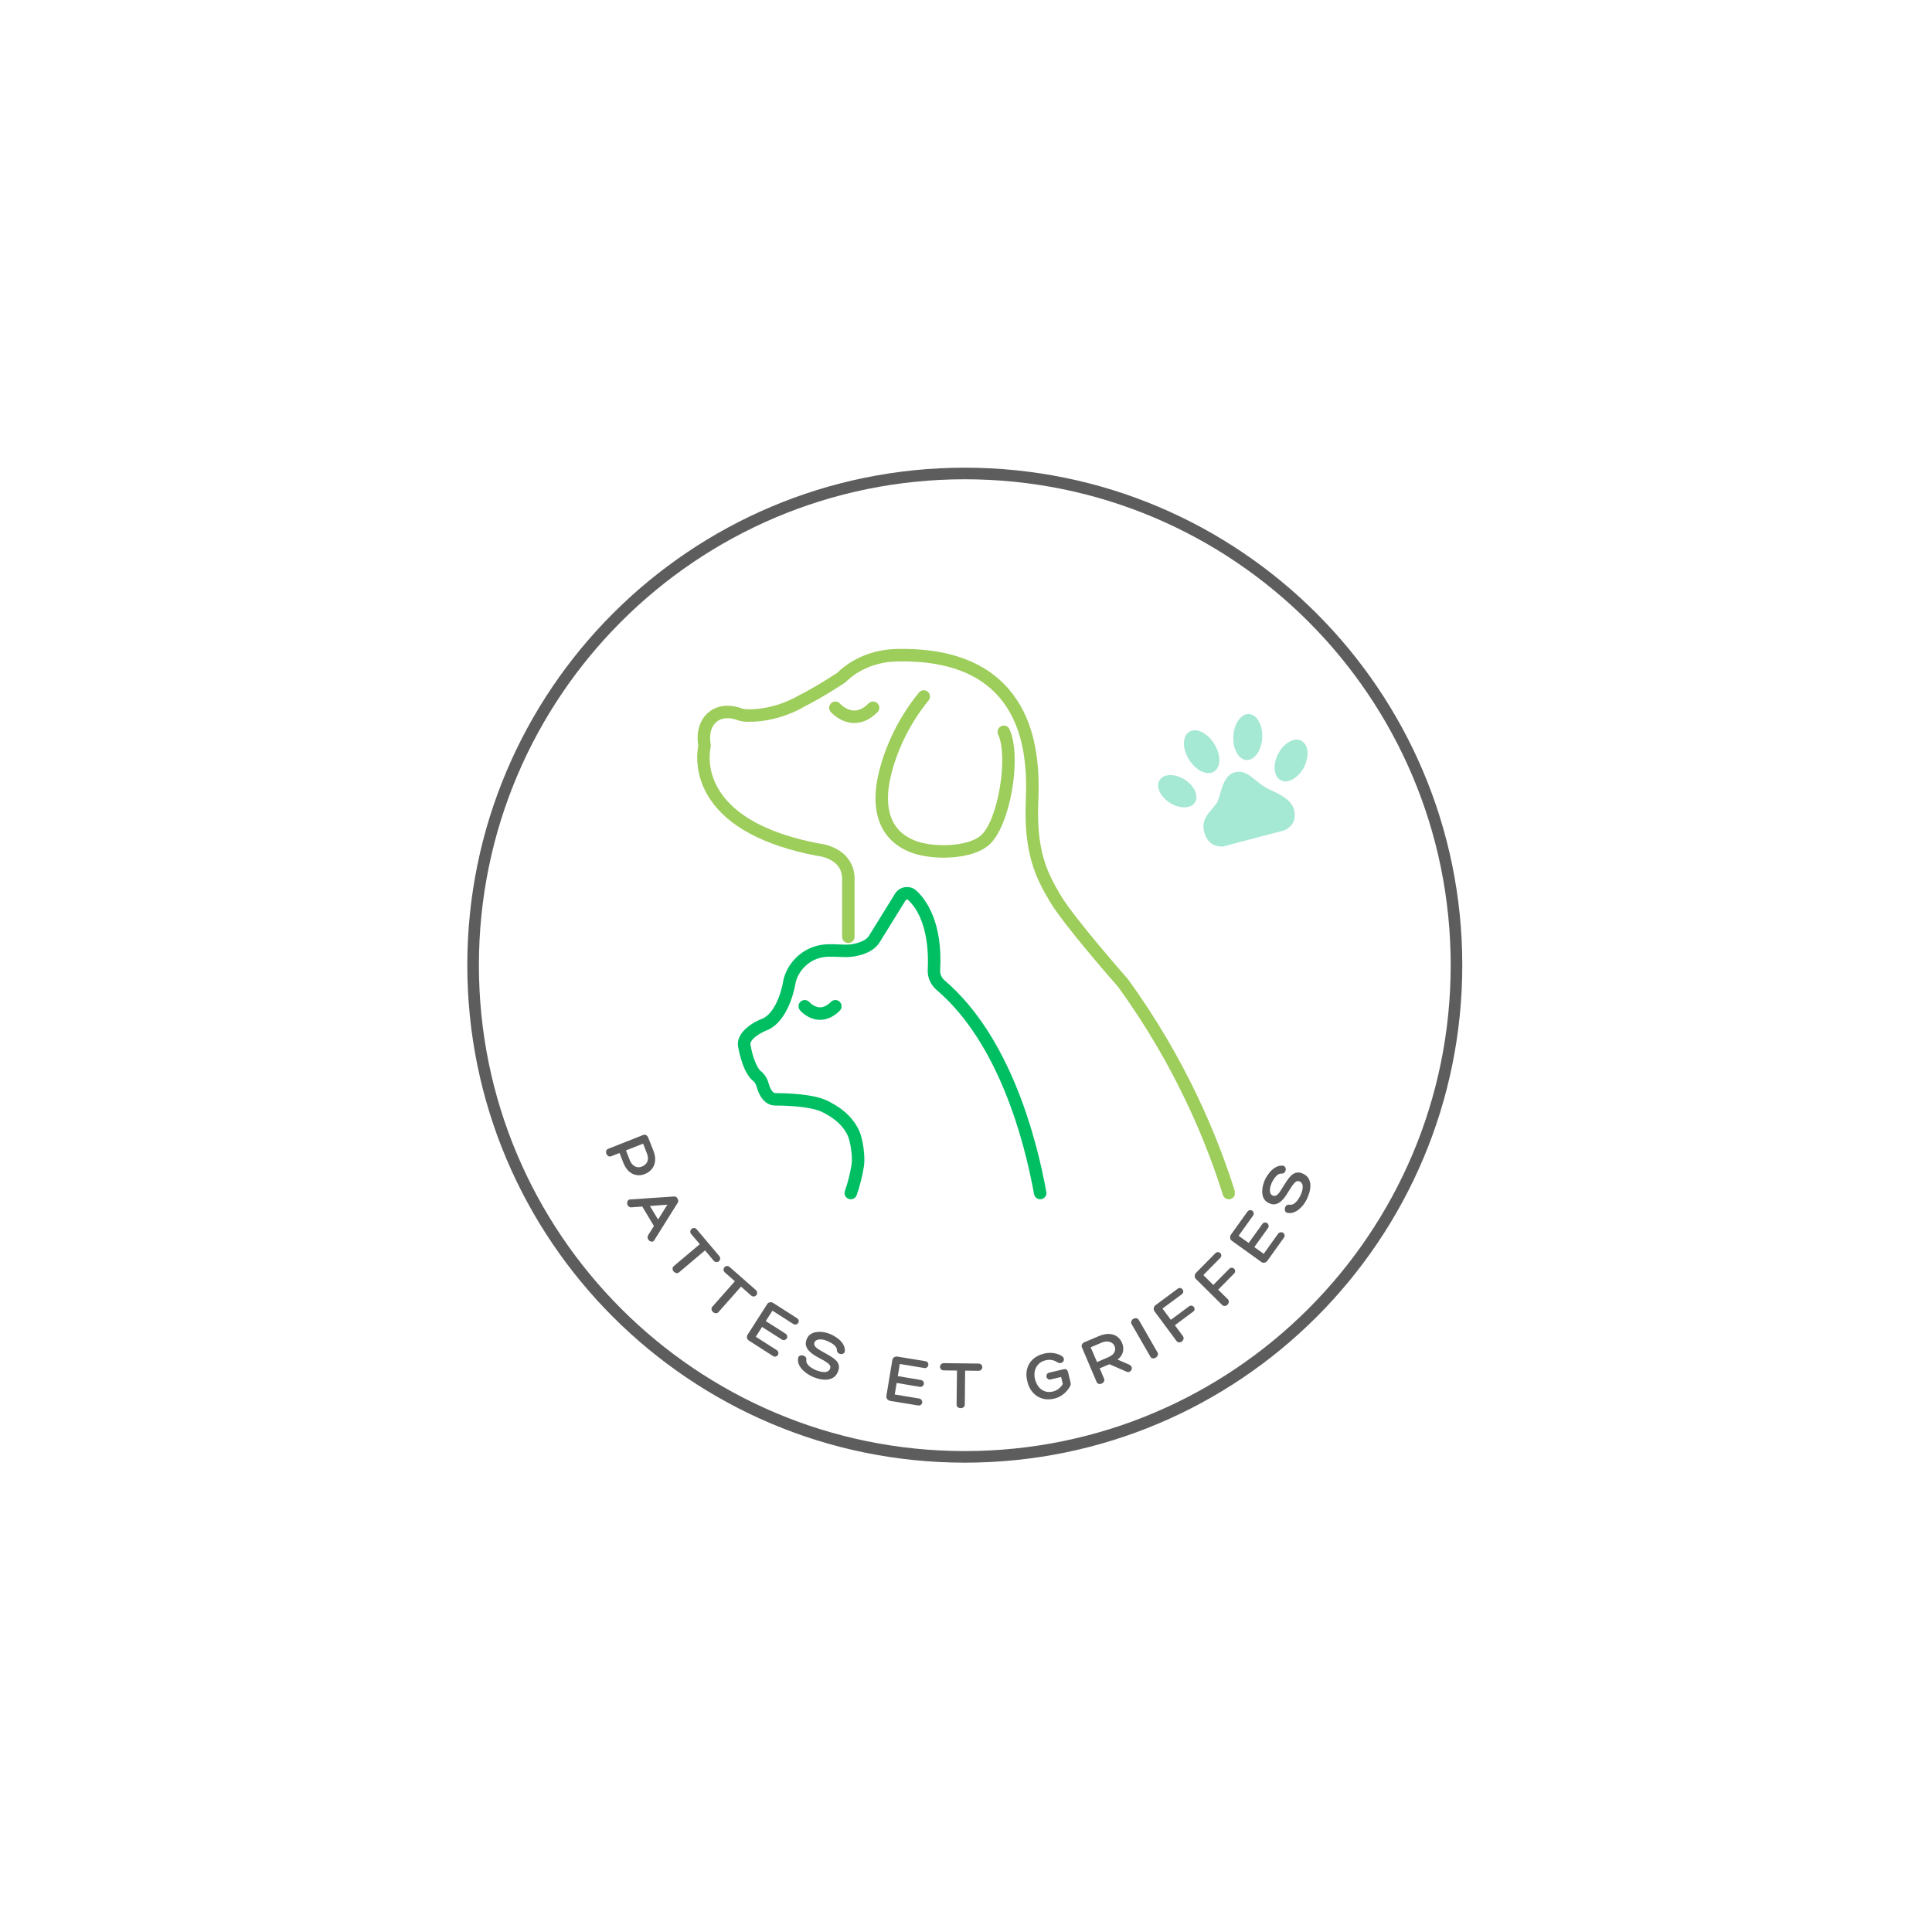 <svg version="1.0" preserveAspectRatio="xMidYMid meet" height="500" viewBox="0 0 375 375" zoomAndPan="magnify" width="500" xmlns:xlink="http://www.w3.org/1999/xlink" xmlns="http://www.w3.org/2000/svg"><defs><g></g><clipPath id="49069489b6"><path clip-rule="nonzero" d="M 90.703 90.777 L 283.828 90.777 L 283.828 283.902 L 90.703 283.902 Z M 90.703 90.777"></path></clipPath><clipPath id="156b62f431"><path clip-rule="nonzero" d="M 187.266 90.777 C 133.934 90.777 90.703 134.012 90.703 187.34 C 90.703 240.672 133.934 283.902 187.266 283.902 C 240.594 283.902 283.828 240.672 283.828 187.34 C 283.828 134.012 240.594 90.777 187.266 90.777 Z M 187.266 90.777"></path></clipPath><clipPath id="959d010222"><path clip-rule="nonzero" d="M 135 125.715 L 239.664 125.715 L 239.664 232.965 L 135 232.965 Z M 135 125.715"></path></clipPath><clipPath id="dec54bdbd4"><path clip-rule="nonzero" d="M 143 172 L 204 172 L 204 232.965 L 143 232.965 Z M 143 172"></path></clipPath><clipPath id="94b512ff82"><path clip-rule="nonzero" d="M 233 149 L 252 149 L 252 165 L 233 165 Z M 233 149"></path></clipPath><clipPath id="8e80130dd2"><path clip-rule="nonzero" d="M 221.918 143.551 L 251.66 135.73 L 257.762 158.941 L 228.023 166.762 Z M 221.918 143.551"></path></clipPath><clipPath id="01e85ec29c"><path clip-rule="nonzero" d="M 221.918 143.551 L 251.66 135.73 L 257.762 158.941 L 228.023 166.762 Z M 221.918 143.551"></path></clipPath><clipPath id="6ed4a57ddb"><path clip-rule="nonzero" d="M 231.234 152.109 L 248.68 147.523 L 252.152 160.727 L 234.707 165.312 Z M 231.234 152.109"></path></clipPath><clipPath id="5de65e6f87"><path clip-rule="nonzero" d="M 224 150 L 233 150 L 233 157 L 224 157 Z M 224 150"></path></clipPath><clipPath id="9402e4d9a6"><path clip-rule="nonzero" d="M 221.918 143.551 L 251.66 135.73 L 257.762 158.941 L 228.023 166.762 Z M 221.918 143.551"></path></clipPath><clipPath id="b425ad410c"><path clip-rule="nonzero" d="M 221.918 143.551 L 251.66 135.73 L 257.762 158.941 L 228.023 166.762 Z M 221.918 143.551"></path></clipPath><clipPath id="ba5b9b4419"><path clip-rule="nonzero" d="M 229 141 L 237 141 L 237 151 L 229 151 Z M 229 141"></path></clipPath><clipPath id="51214507b5"><path clip-rule="nonzero" d="M 221.918 143.551 L 251.66 135.73 L 257.762 158.941 L 228.023 166.762 Z M 221.918 143.551"></path></clipPath><clipPath id="2c2293b979"><path clip-rule="nonzero" d="M 221.918 143.551 L 251.66 135.73 L 257.762 158.941 L 228.023 166.762 Z M 221.918 143.551"></path></clipPath><clipPath id="ef5a331d64"><path clip-rule="nonzero" d="M 239 138 L 246 138 L 246 148 L 239 148 Z M 239 138"></path></clipPath><clipPath id="cfcc783a2a"><path clip-rule="nonzero" d="M 221.918 143.551 L 251.66 135.73 L 257.762 158.941 L 228.023 166.762 Z M 221.918 143.551"></path></clipPath><clipPath id="b5bd870bb9"><path clip-rule="nonzero" d="M 221.918 143.551 L 251.66 135.73 L 257.762 158.941 L 228.023 166.762 Z M 221.918 143.551"></path></clipPath><clipPath id="d2e2336b58"><path clip-rule="nonzero" d="M 247 143 L 254 143 L 254 152 L 247 152 Z M 247 143"></path></clipPath><clipPath id="e2ee3ff892"><path clip-rule="nonzero" d="M 221.918 143.551 L 251.66 135.73 L 257.762 158.941 L 228.023 166.762 Z M 221.918 143.551"></path></clipPath><clipPath id="163afd811f"><path clip-rule="nonzero" d="M 221.918 143.551 L 251.66 135.73 L 257.762 158.941 L 228.023 166.762 Z M 221.918 143.551"></path></clipPath></defs><g clip-path="url(#49069489b6)"><g clip-path="url(#156b62f431)"><path stroke-miterlimit="4" stroke-opacity="1" stroke-width="6" stroke="#5d5d5d" d="M 128.752 -0.001 C 57.642 -0.001 0.002 57.645 0.002 128.749 C 0.002 199.858 57.642 257.499 128.752 257.499 C 199.856 257.499 257.502 199.858 257.502 128.749 C 257.502 57.645 199.856 -0.001 128.752 -0.001 Z M 128.752 -0.001" stroke-linejoin="miter" fill="none" transform="matrix(0.75, 0, 0, 0.75, 90.702, 90.778)" stroke-linecap="butt"></path></g></g><g clip-path="url(#959d010222)"><path fill-rule="nonzero" fill-opacity="1" d="M 238.52 232.781 C 238.004 232.781 237.527 232.449 237.363 231.93 C 234.266 222.016 228.219 206.957 216.988 191.5 C 216.195 190.602 206.574 179.652 203.863 175.133 C 200.988 170.348 198.652 165.547 199.117 155.25 C 199.551 145.785 197.605 138.992 193.176 134.484 C 188.977 130.207 182.5 128.16 173.922 128.395 C 170.594 128.484 167.43 129.625 165.012 131.602 C 164.703 131.859 164.41 132.121 164.145 132.387 C 164.09 132.441 164.027 132.492 163.961 132.535 C 163.793 132.648 159.777 135.316 156.109 137.16 C 155.52 137.52 150.941 140.207 144.988 140.098 C 144.332 140.086 143.695 139.973 143.094 139.754 C 141.465 139.176 140.035 139.309 139.07 140.121 C 138.023 141.004 137.609 142.574 137.934 144.434 C 137.977 144.68 137.973 144.938 137.918 145.176 C 137.762 145.883 137.113 149.621 139.785 153.688 C 142.938 158.492 149.363 161.863 158.883 163.711 C 159.434 163.762 162.461 164.156 164.363 166.359 C 165.504 167.684 166.012 169.367 165.867 171.355 L 165.867 181.828 C 165.867 182.496 165.324 183.035 164.656 183.035 C 163.988 183.035 163.449 182.496 163.449 181.828 L 163.449 171.309 C 163.449 171.277 163.449 171.246 163.449 171.219 C 163.555 169.852 163.254 168.781 162.527 167.941 C 161.148 166.336 158.648 166.117 158.625 166.113 C 158.578 166.113 158.527 166.105 158.484 166.094 C 148.262 164.121 141.293 160.395 137.758 155.016 C 134.672 150.305 135.312 145.852 135.535 144.758 C 135.094 142.066 135.812 139.707 137.516 138.273 C 139.141 136.902 141.469 136.613 143.906 137.477 C 144.262 137.602 144.641 137.668 145.035 137.676 C 150.527 137.781 154.828 135.105 154.871 135.078 C 154.906 135.059 154.941 135.039 154.977 135.02 C 158.223 133.398 161.891 131.004 162.523 130.586 C 162.82 130.293 163.141 130.004 163.484 129.727 C 166.312 127.41 170 126.078 173.859 125.973 C 183.137 125.715 190.215 128.012 194.906 132.785 C 199.832 137.801 202 145.184 201.539 155.359 C 201.102 164.996 203.176 169.285 205.941 173.887 C 208.594 178.312 218.738 189.828 218.84 189.941 C 218.863 189.973 218.891 190 218.91 190.031 C 230.359 205.77 236.52 221.113 239.676 231.211 C 239.875 231.848 239.52 232.527 238.883 232.727 C 238.758 232.766 238.637 232.781 238.52 232.781 Z M 184.34 166.438 C 186.258 166.344 189.805 165.891 191.977 163.992 C 196.051 160.43 198.422 147.004 195.941 141.547 C 195.664 140.938 194.945 140.668 194.34 140.945 C 193.73 141.223 193.461 141.941 193.738 142.551 C 195.766 147.012 193.668 159.301 190.387 162.168 C 187.848 164.391 180.934 164.574 177.426 163.098 C 176.262 162.609 175.289 161.965 174.535 161.184 C 171.676 158.223 172.148 153.488 173.051 150.035 C 174.367 144.984 176.852 140.113 180.234 135.953 C 180.656 135.434 180.578 134.672 180.059 134.25 C 179.539 133.832 178.777 133.906 178.355 134.43 C 174.758 138.859 172.109 144.043 170.707 149.43 C 169.191 155.238 169.914 159.887 172.789 162.867 C 173.773 163.887 175.016 164.715 176.488 165.332 C 178.219 166.062 180.652 166.473 183.168 166.473 C 183.559 166.469 183.949 166.457 184.34 166.438 Z M 170.32 138.23 C 170.793 137.758 170.793 136.992 170.32 136.52 C 169.848 136.047 169.078 136.047 168.609 136.52 C 167.652 137.477 166.684 137.945 165.727 137.914 C 164.219 137.863 163.094 136.617 163.062 136.582 C 162.625 136.078 161.867 136.023 161.359 136.457 C 160.852 136.891 160.793 137.656 161.23 138.164 C 161.305 138.246 163.035 140.234 165.617 140.332 C 165.688 140.336 165.754 140.336 165.82 140.336 C 167.41 140.336 168.922 139.629 170.32 138.23 Z M 170.32 138.23" fill="#9dcd5a"></path></g><g clip-path="url(#dec54bdbd4)"><path fill-rule="nonzero" fill-opacity="1" d="M 165.133 232.781 C 165 232.781 164.867 232.758 164.734 232.715 C 164.102 232.492 163.773 231.805 163.992 231.172 C 164.582 229.477 165.02 227.734 165.297 225.988 C 165.516 224.598 165.074 221.473 164.496 220.316 C 163.312 217.949 161.332 216.723 159.551 215.828 C 157.715 214.914 153.668 214.586 150.488 214.586 C 149.508 214.586 147.73 214.102 146.836 210.867 C 146.75 210.555 146.57 210.117 146.195 209.82 C 144.273 208.293 143.5 204.371 143.363 203.602 C 142.465 200.633 145.914 198.473 148.172 197.633 C 150.668 196.328 151.805 191.934 152.031 190.344 C 152.035 190.305 152.043 190.273 152.051 190.234 C 152.793 187.09 155.277 184.496 158.387 183.625 C 159.953 183.184 161.371 183.25 162.746 183.312 C 163.223 183.336 163.715 183.355 164.203 183.355 C 165.848 183.355 167.969 182.758 168.66 181.645 C 168.73 181.535 173.727 173.461 173.727 173.461 C 174.156 172.766 174.871 172.301 175.684 172.195 C 176.5 172.086 177.309 172.344 177.906 172.906 C 179.832 174.699 182.988 179.094 182.488 188.324 C 182.449 189.074 182.77 189.801 183.371 190.316 C 195.992 201.086 201.145 220.648 203.09 231.352 C 203.211 232.012 202.773 232.641 202.117 232.758 C 201.461 232.879 200.828 232.441 200.711 231.785 C 198.824 221.398 193.855 202.441 181.801 192.156 C 180.625 191.152 179.992 189.707 180.074 188.195 C 180.227 185.348 180.164 178.324 176.258 174.676 C 176.168 174.594 176.074 174.59 176.008 174.598 C 175.941 174.605 175.852 174.637 175.789 174.738 C 175.789 174.738 170.789 182.812 170.723 182.922 C 169.316 185.18 165.969 185.777 164.207 185.777 C 163.664 185.777 163.141 185.754 162.641 185.734 C 161.352 185.676 160.238 185.621 159.043 185.957 C 156.785 186.59 154.977 188.469 154.422 190.746 C 154.309 191.48 153.223 197.82 149.203 199.828 C 149.16 199.852 149.117 199.867 149.074 199.883 C 147.848 200.332 145.293 201.727 145.691 202.938 C 145.711 202.996 145.73 203.059 145.738 203.121 C 146 204.676 146.781 207.195 147.703 207.93 C 148.402 208.484 148.914 209.281 149.172 210.23 C 149.434 211.168 149.914 212.172 150.492 212.172 C 152.637 212.172 157.926 212.316 160.633 213.672 C 162.648 214.68 165.152 216.219 166.66 219.242 C 167.543 221.004 167.965 224.633 167.691 226.371 C 167.395 228.258 166.918 230.141 166.281 231.973 C 166.102 232.469 165.637 232.781 165.133 232.781 Z M 163.004 196.172 C 163.473 195.699 163.473 194.93 163.004 194.461 C 162.531 193.988 161.762 193.988 161.289 194.461 C 160.562 195.188 159.828 195.543 159.121 195.527 C 158 195.492 157.141 194.551 157.117 194.523 C 156.68 194.02 155.918 193.965 155.414 194.395 C 154.906 194.832 154.848 195.594 155.281 196.102 C 155.438 196.281 156.852 197.863 159.012 197.945 C 159.07 197.945 159.129 197.945 159.188 197.945 C 160.539 197.949 161.824 197.352 163.004 196.172 Z M 163.004 196.172" fill="#00bf63"></path></g><g fill-opacity="1" fill="#5d5d5d"><g transform="translate(117.125, 222.498)"><g><path d="M 3.125 1.297 L 1.531 1.922 C 1.301 2.016 1.102 2.004 0.938 1.891 C 0.77 1.785 0.648 1.645 0.578 1.469 C 0.504 1.27 0.488 1.078 0.531 0.891 C 0.582 0.703 0.719 0.566 0.938 0.484 L 7.719 -2.203 C 7.914 -2.273 8.102 -2.266 8.281 -2.172 C 8.457 -2.086 8.586 -1.941 8.672 -1.734 L 9.703 0.859 C 9.973 1.555 10.082 2.203 10.031 2.797 C 9.977 3.398 9.781 3.922 9.438 4.359 C 9.094 4.805 8.617 5.148 8.016 5.391 C 7.172 5.723 6.367 5.695 5.609 5.312 C 4.848 4.926 4.258 4.203 3.844 3.141 Z M 7.703 -0.516 L 4.375 0.797 L 5.094 2.641 C 5.344 3.266 5.68 3.68 6.109 3.891 C 6.535 4.109 6.984 4.125 7.453 3.938 C 7.992 3.727 8.352 3.398 8.531 2.953 C 8.707 2.504 8.676 1.977 8.438 1.375 Z M 7.703 -0.516"></path></g></g></g><g fill-opacity="1" fill="#5d5d5d"><g transform="translate(121.649, 233.36)"><g><path d="M 9.859 -0.719 C 9.93 -0.594 9.977 -0.457 10 -0.312 C 10.02 -0.176 9.988 -0.047 9.906 0.078 L 5.391 7.297 C 5.285 7.492 5.156 7.609 5 7.641 C 4.844 7.672 4.688 7.645 4.531 7.562 C 4.375 7.477 4.25 7.359 4.156 7.203 C 4.094 7.098 4.055 6.969 4.047 6.812 C 4.035 6.664 4.07 6.523 4.156 6.391 L 5.281 4.609 L 3.016 0.828 L 0.906 0.984 C 0.75 1.004 0.609 0.973 0.484 0.891 C 0.359 0.816 0.266 0.723 0.203 0.609 C 0.117 0.473 0.078 0.316 0.078 0.141 C 0.078 -0.023 0.125 -0.176 0.219 -0.312 C 0.312 -0.457 0.445 -0.535 0.625 -0.547 L 9.188 -1.125 C 9.352 -1.145 9.484 -1.117 9.578 -1.047 C 9.672 -0.973 9.766 -0.863 9.859 -0.719 Z M 7.891 0.469 L 4.5 0.719 L 6.078 3.344 Z M 7.891 0.469"></path></g></g></g><g fill-opacity="1" fill="#5d5d5d"><g transform="translate(128.344, 243.934)"><g><path d="M 11.219 -0.188 C 11.383 0.008 11.457 0.207 11.438 0.406 C 11.414 0.602 11.332 0.766 11.188 0.891 C 11.062 0.992 10.895 1.039 10.688 1.031 C 10.488 1.02 10.305 0.914 10.141 0.719 L 8.5 -1.234 L 3.469 3.016 C 3.289 3.172 3.098 3.219 2.891 3.156 C 2.691 3.102 2.531 3.004 2.406 2.859 C 2.281 2.711 2.211 2.535 2.203 2.328 C 2.191 2.129 2.273 1.953 2.453 1.797 L 7.484 -2.438 L 5.844 -4.375 C 5.676 -4.57 5.609 -4.766 5.641 -4.953 C 5.68 -5.148 5.766 -5.301 5.891 -5.406 C 6.035 -5.531 6.203 -5.586 6.391 -5.578 C 6.578 -5.578 6.754 -5.477 6.922 -5.281 Z M 11.219 -0.188"></path></g></g></g><g fill-opacity="1" fill="#5d5d5d"><g transform="translate(135.594, 252.205)"><g><path d="M 11.062 -1.859 C 11.258 -1.68 11.359 -1.492 11.359 -1.297 C 11.367 -1.098 11.312 -0.926 11.188 -0.781 C 11.07 -0.656 10.914 -0.582 10.719 -0.562 C 10.531 -0.539 10.336 -0.617 10.141 -0.797 L 8.234 -2.469 L 3.875 2.453 C 3.719 2.641 3.535 2.719 3.328 2.688 C 3.117 2.664 2.941 2.594 2.797 2.469 C 2.66 2.344 2.566 2.18 2.516 1.984 C 2.473 1.785 2.531 1.594 2.688 1.406 L 7.047 -3.516 L 5.141 -5.188 C 4.953 -5.363 4.852 -5.547 4.844 -5.734 C 4.844 -5.93 4.898 -6.094 5.016 -6.219 C 5.141 -6.363 5.297 -6.445 5.484 -6.469 C 5.68 -6.5 5.875 -6.426 6.062 -6.25 Z M 11.062 -1.859"></path></g></g></g><g fill-opacity="1" fill="#5d5d5d"><g transform="translate(143.995, 259.34)"><g><path d="M 6.719 2.688 C 6.926 2.812 7.047 2.969 7.078 3.156 C 7.109 3.352 7.078 3.531 6.984 3.688 C 6.891 3.82 6.754 3.914 6.578 3.969 C 6.398 4.02 6.203 3.973 5.984 3.828 L 1.422 0.906 C 1.191 0.758 1.051 0.57 1 0.344 C 0.957 0.125 0.992 -0.078 1.109 -0.266 L 4.922 -6.219 C 5.035 -6.406 5.203 -6.52 5.422 -6.562 C 5.648 -6.613 5.879 -6.566 6.109 -6.422 L 10.672 -3.5 C 10.891 -3.363 11.008 -3.207 11.031 -3.031 C 11.062 -2.852 11.031 -2.695 10.938 -2.562 C 10.852 -2.414 10.719 -2.316 10.531 -2.266 C 10.352 -2.211 10.16 -2.25 9.953 -2.375 L 5.938 -4.938 L 4.641 -2.922 L 8.469 -0.484 C 8.656 -0.359 8.766 -0.203 8.797 -0.016 C 8.828 0.16 8.797 0.32 8.703 0.469 C 8.617 0.602 8.484 0.695 8.297 0.75 C 8.117 0.812 7.938 0.781 7.75 0.656 L 3.922 -1.781 L 2.703 0.125 Z M 6.719 2.688"></path></g></g></g><g fill-opacity="1" fill="#5d5d5d"><g transform="translate(154, 265.458)"><g><path d="M 0.922 -1.859 C 0.961 -2.117 1.098 -2.281 1.328 -2.344 C 1.566 -2.414 1.789 -2.406 2 -2.312 C 2.176 -2.238 2.312 -2.133 2.406 -2 C 2.5 -1.863 2.531 -1.703 2.5 -1.516 C 2.469 -1.211 2.547 -0.93 2.734 -0.672 C 2.922 -0.41 3.16 -0.188 3.453 0 C 3.754 0.188 4.047 0.344 4.328 0.469 C 4.535 0.562 4.781 0.645 5.062 0.719 C 5.344 0.801 5.617 0.848 5.891 0.859 C 6.16 0.879 6.406 0.836 6.625 0.734 C 6.844 0.641 7.004 0.469 7.109 0.219 C 7.223 -0.051 7.195 -0.297 7.031 -0.516 C 6.863 -0.734 6.617 -0.941 6.297 -1.141 C 5.984 -1.348 5.645 -1.539 5.281 -1.719 C 4.863 -1.938 4.453 -2.172 4.047 -2.422 C 3.648 -2.68 3.305 -2.961 3.016 -3.266 C 2.734 -3.566 2.539 -3.91 2.438 -4.297 C 2.344 -4.68 2.398 -5.113 2.609 -5.594 C 2.797 -6.031 3.066 -6.348 3.422 -6.547 C 3.773 -6.754 4.164 -6.879 4.594 -6.922 C 5.031 -6.973 5.473 -6.957 5.922 -6.875 C 6.379 -6.789 6.805 -6.664 7.203 -6.5 C 7.629 -6.312 8.062 -6.062 8.5 -5.75 C 8.938 -5.445 9.297 -5.082 9.578 -4.656 C 9.867 -4.227 10.004 -3.742 9.984 -3.203 C 9.961 -2.941 9.832 -2.77 9.594 -2.688 C 9.363 -2.602 9.141 -2.609 8.922 -2.703 C 8.797 -2.754 8.688 -2.836 8.594 -2.953 C 8.5 -3.066 8.453 -3.191 8.453 -3.328 C 8.453 -3.641 8.352 -3.91 8.156 -4.141 C 7.969 -4.367 7.727 -4.566 7.438 -4.734 C 7.156 -4.898 6.891 -5.039 6.641 -5.156 C 6.461 -5.227 6.25 -5.301 6 -5.375 C 5.758 -5.445 5.516 -5.484 5.266 -5.484 C 5.016 -5.484 4.781 -5.441 4.562 -5.359 C 4.352 -5.285 4.203 -5.141 4.109 -4.922 C 3.992 -4.66 4.016 -4.414 4.172 -4.188 C 4.328 -3.957 4.566 -3.742 4.891 -3.547 C 5.211 -3.359 5.566 -3.148 5.953 -2.922 C 6.367 -2.703 6.781 -2.469 7.188 -2.219 C 7.602 -1.977 7.957 -1.711 8.25 -1.422 C 8.539 -1.141 8.727 -0.812 8.812 -0.438 C 8.895 -0.07 8.828 0.359 8.609 0.859 C 8.391 1.367 8.086 1.734 7.703 1.953 C 7.328 2.172 6.906 2.297 6.438 2.328 C 5.977 2.359 5.516 2.316 5.047 2.203 C 4.578 2.086 4.145 1.945 3.75 1.781 C 3.426 1.633 3.086 1.445 2.734 1.219 C 2.379 0.988 2.051 0.719 1.75 0.406 C 1.457 0.094 1.227 -0.25 1.062 -0.625 C 0.895 -1 0.848 -1.41 0.922 -1.859 Z M 0.922 -1.859"></path></g></g></g><g fill-opacity="1" fill="#5d5d5d"><g transform="translate(164.823, 269.796)"><g></g></g></g><g fill-opacity="1" fill="#5d5d5d"><g transform="translate(171.138, 271.634)"><g><path d="M 7.234 -0.188 C 7.473 -0.145 7.645 -0.039 7.75 0.125 C 7.852 0.289 7.891 0.461 7.859 0.641 C 7.828 0.797 7.742 0.93 7.609 1.047 C 7.473 1.16 7.273 1.195 7.016 1.156 L 1.672 0.281 C 1.398 0.227 1.195 0.109 1.062 -0.078 C 0.926 -0.266 0.875 -0.461 0.906 -0.672 L 2.062 -7.656 C 2.102 -7.875 2.219 -8.051 2.406 -8.188 C 2.594 -8.32 2.82 -8.363 3.094 -8.312 L 8.438 -7.438 C 8.688 -7.395 8.859 -7.297 8.953 -7.141 C 9.047 -6.984 9.078 -6.82 9.047 -6.656 C 9.016 -6.488 8.926 -6.344 8.781 -6.219 C 8.645 -6.102 8.457 -6.066 8.219 -6.109 L 3.516 -6.891 L 3.125 -4.531 L 7.594 -3.781 C 7.82 -3.75 7.984 -3.648 8.078 -3.484 C 8.172 -3.328 8.207 -3.16 8.188 -2.984 C 8.156 -2.836 8.066 -2.703 7.922 -2.578 C 7.785 -2.461 7.602 -2.422 7.375 -2.453 L 2.906 -3.203 L 2.531 -0.969 Z M 7.234 -0.188"></path></g></g></g><g fill-opacity="1" fill="#5d5d5d"><g transform="translate(182.721, 273.291)"><g><path d="M 7.172 -8.625 C 7.43 -8.625 7.625 -8.551 7.75 -8.406 C 7.883 -8.258 7.953 -8.094 7.953 -7.906 C 7.953 -7.738 7.883 -7.582 7.75 -7.438 C 7.613 -7.289 7.414 -7.219 7.156 -7.219 L 4.609 -7.25 L 4.547 -0.672 C 4.547 -0.43 4.457 -0.25 4.281 -0.125 C 4.102 -0.008 3.922 0.039 3.734 0.031 C 3.547 0.031 3.367 -0.023 3.203 -0.141 C 3.035 -0.266 2.953 -0.445 2.953 -0.688 L 3.031 -7.266 L 0.5 -7.297 C 0.238 -7.297 0.047 -7.367 -0.078 -7.516 C -0.203 -7.66 -0.266 -7.816 -0.266 -7.984 C -0.266 -8.172 -0.195 -8.336 -0.062 -8.484 C 0.062 -8.629 0.254 -8.703 0.516 -8.703 Z M 7.172 -8.625"></path></g></g></g><g fill-opacity="1" fill="#5d5d5d"><g transform="translate(193.578, 273.11)"><g></g></g></g><g fill-opacity="1" fill="#5d5d5d"><g transform="translate(200.148, 272.406)"><g><path d="M 7.656 -4.016 C 7.676 -3.922 7.68 -3.82 7.672 -3.719 C 7.672 -3.613 7.645 -3.508 7.594 -3.406 C 7.395 -3.02 7.133 -2.656 6.812 -2.312 C 6.5 -1.977 6.145 -1.691 5.75 -1.453 C 5.363 -1.211 4.961 -1.047 4.547 -0.953 C 3.672 -0.734 2.867 -0.734 2.141 -0.953 C 1.41 -1.18 0.789 -1.586 0.281 -2.172 C -0.227 -2.766 -0.578 -3.492 -0.766 -4.359 C -0.973 -5.223 -0.977 -6.016 -0.781 -6.734 C -0.582 -7.461 -0.203 -8.082 0.359 -8.594 C 0.922 -9.102 1.633 -9.461 2.5 -9.672 C 3.07 -9.816 3.664 -9.852 4.281 -9.781 C 4.906 -9.707 5.469 -9.508 5.969 -9.188 C 6.195 -9.031 6.32 -8.852 6.344 -8.656 C 6.375 -8.469 6.332 -8.297 6.219 -8.141 C 6.102 -7.984 5.941 -7.883 5.734 -7.844 C 5.523 -7.801 5.297 -7.859 5.047 -8.016 C 4.691 -8.242 4.32 -8.383 3.938 -8.438 C 3.551 -8.488 3.176 -8.469 2.812 -8.375 C 2.258 -8.25 1.801 -8.004 1.438 -7.641 C 1.082 -7.285 0.844 -6.852 0.719 -6.344 C 0.594 -5.844 0.602 -5.289 0.75 -4.688 C 0.906 -4.102 1.148 -3.602 1.484 -3.188 C 1.816 -2.781 2.223 -2.5 2.703 -2.344 C 3.18 -2.188 3.691 -2.176 4.234 -2.312 C 4.617 -2.406 4.984 -2.582 5.328 -2.844 C 5.68 -3.113 5.953 -3.426 6.141 -3.781 L 5.812 -5.141 L 3.859 -4.672 C 3.617 -4.609 3.422 -4.629 3.266 -4.734 C 3.109 -4.836 3.016 -4.961 2.984 -5.109 C 2.941 -5.297 2.961 -5.473 3.047 -5.641 C 3.129 -5.805 3.289 -5.922 3.531 -5.984 L 6.188 -6.609 C 6.5 -6.691 6.723 -6.68 6.859 -6.578 C 7.004 -6.473 7.102 -6.312 7.156 -6.094 Z M 7.656 -4.016"></path></g></g></g><g fill-opacity="1" fill="#5d5d5d"><g transform="translate(212.388, 269.17)"><g><path d="M 6.719 -4.328 C 7 -4.211 7.176 -4.055 7.25 -3.859 C 7.32 -3.66 7.316 -3.473 7.234 -3.297 C 7.148 -3.117 7.016 -2.988 6.828 -2.906 C 6.648 -2.82 6.445 -2.836 6.219 -2.953 L 2.953 -4.375 L 1.062 -3.578 L 1.906 -1.578 C 2 -1.379 1.988 -1.188 1.875 -1 C 1.77 -0.82 1.629 -0.695 1.453 -0.625 C 1.266 -0.539 1.07 -0.52 0.875 -0.562 C 0.688 -0.613 0.547 -0.742 0.453 -0.953 L -2.391 -7.656 C -2.473 -7.844 -2.469 -8.023 -2.375 -8.203 C -2.289 -8.391 -2.148 -8.531 -1.953 -8.625 L 0.844 -9.812 C 1.602 -10.133 2.285 -10.281 2.891 -10.25 C 3.504 -10.219 4.02 -10.051 4.438 -9.75 C 4.852 -9.445 5.172 -9.047 5.391 -8.547 C 5.641 -7.961 5.703 -7.383 5.578 -6.812 C 5.461 -6.238 5.113 -5.723 4.531 -5.266 Z M 0.547 -4.797 L 2.625 -5.688 C 3.301 -5.969 3.734 -6.312 3.922 -6.719 C 4.109 -7.133 4.113 -7.535 3.938 -7.922 C 3.75 -8.328 3.426 -8.594 2.969 -8.719 C 2.508 -8.852 1.984 -8.797 1.391 -8.547 L -0.688 -7.656 Z M 0.547 -4.797"></path></g></g></g><g fill-opacity="1" fill="#5d5d5d"><g transform="translate(223.094, 264.228)"><g><path d="M -3.438 -7.203 C -3.562 -7.422 -3.582 -7.625 -3.5 -7.812 C -3.414 -8 -3.289 -8.145 -3.125 -8.25 C -2.957 -8.344 -2.766 -8.379 -2.547 -8.359 C -2.336 -8.348 -2.172 -8.234 -2.047 -8.016 L 1.578 -1.719 C 1.691 -1.52 1.703 -1.32 1.609 -1.125 C 1.516 -0.938 1.383 -0.797 1.219 -0.703 C 1.051 -0.598 0.863 -0.551 0.656 -0.562 C 0.457 -0.582 0.301 -0.695 0.188 -0.906 Z M -3.438 -7.203"></path></g></g></g><g fill-opacity="1" fill="#5d5d5d"><g transform="translate(228.136, 261.319)"><g><path d="M -2.5 -7.328 L -0.875 -5.141 L 2.641 -7.75 C 2.836 -7.883 3.02 -7.93 3.188 -7.891 C 3.363 -7.848 3.5 -7.758 3.594 -7.625 C 3.695 -7.488 3.742 -7.332 3.734 -7.156 C 3.723 -6.988 3.617 -6.836 3.422 -6.703 L -0.094 -4.094 L 1.453 -2 C 1.598 -1.801 1.641 -1.602 1.578 -1.406 C 1.523 -1.207 1.422 -1.051 1.266 -0.938 C 1.109 -0.82 0.926 -0.766 0.719 -0.766 C 0.52 -0.766 0.352 -0.859 0.219 -1.047 L -4.062 -6.812 C -4.188 -6.988 -4.227 -7.195 -4.188 -7.438 C -4.145 -7.676 -4.023 -7.863 -3.828 -8 L 0.422 -11.156 C 0.617 -11.301 0.805 -11.352 0.984 -11.312 C 1.16 -11.27 1.301 -11.176 1.406 -11.031 C 1.508 -10.895 1.551 -10.738 1.531 -10.562 C 1.52 -10.383 1.414 -10.223 1.219 -10.078 Z M -2.5 -7.328"></path></g></g></g><g fill-opacity="1" fill="#5d5d5d"><g transform="translate(237.162, 254.348)"><g><path d="M -3.594 -6.859 L -1.656 -4.938 L 1.422 -8.062 C 1.586 -8.227 1.758 -8.301 1.938 -8.281 C 2.113 -8.27 2.266 -8.207 2.391 -8.094 C 2.504 -7.977 2.566 -7.832 2.578 -7.656 C 2.598 -7.477 2.523 -7.305 2.359 -7.141 L -0.719 -4.016 L 1.141 -2.188 C 1.305 -2.02 1.375 -1.832 1.344 -1.625 C 1.32 -1.426 1.242 -1.258 1.109 -1.125 C 0.973 -0.977 0.801 -0.891 0.594 -0.859 C 0.395 -0.836 0.211 -0.906 0.047 -1.062 L -5.047 -6.109 C -5.203 -6.266 -5.273 -6.457 -5.266 -6.688 C -5.254 -6.926 -5.164 -7.133 -5 -7.312 L -1.281 -11.078 C -1.113 -11.242 -0.941 -11.32 -0.766 -11.312 C -0.586 -11.312 -0.438 -11.25 -0.312 -11.125 C -0.188 -11.008 -0.117 -10.859 -0.109 -10.672 C -0.098 -10.492 -0.176 -10.32 -0.344 -10.156 Z M -3.594 -6.859"></path></g></g></g><g fill-opacity="1" fill="#5d5d5d"><g transform="translate(245.024, 246.071)"><g><path d="M 3.031 -6.578 C 3.176 -6.766 3.344 -6.867 3.531 -6.891 C 3.727 -6.91 3.898 -6.875 4.047 -6.781 C 4.18 -6.676 4.27 -6.535 4.312 -6.359 C 4.352 -6.18 4.297 -5.988 4.141 -5.781 L 0.984 -1.375 C 0.828 -1.156 0.633 -1.023 0.406 -0.984 C 0.188 -0.941 -0.008 -0.984 -0.188 -1.109 L -5.938 -5.25 C -6.113 -5.375 -6.219 -5.551 -6.25 -5.781 C -6.289 -6.008 -6.234 -6.234 -6.078 -6.453 L -2.922 -10.859 C -2.773 -11.055 -2.609 -11.164 -2.422 -11.188 C -2.242 -11.207 -2.086 -11.164 -1.953 -11.062 C -1.816 -10.969 -1.727 -10.828 -1.688 -10.641 C -1.645 -10.453 -1.695 -10.266 -1.844 -10.078 L -4.609 -6.203 L -2.656 -4.812 L -0.016 -8.484 C 0.117 -8.672 0.273 -8.77 0.453 -8.781 C 0.641 -8.801 0.801 -8.758 0.938 -8.656 C 1.07 -8.562 1.16 -8.422 1.203 -8.234 C 1.254 -8.055 1.211 -7.875 1.078 -7.688 L -1.562 -4.016 L 0.266 -2.703 Z M 3.031 -6.578"></path></g></g></g><g fill-opacity="1" fill="#5d5d5d"><g transform="translate(251.674, 236.412)"><g><path d="M -1.797 -1 C -2.055 -1.062 -2.211 -1.211 -2.266 -1.453 C -2.316 -1.703 -2.297 -1.93 -2.203 -2.141 C -2.117 -2.305 -2.004 -2.43 -1.859 -2.516 C -1.711 -2.598 -1.555 -2.617 -1.391 -2.578 C -1.086 -2.535 -0.801 -2.598 -0.531 -2.766 C -0.258 -2.941 -0.02 -3.172 0.188 -3.453 C 0.395 -3.742 0.566 -4.023 0.703 -4.297 C 0.805 -4.504 0.906 -4.742 1 -5.016 C 1.094 -5.285 1.148 -5.555 1.172 -5.828 C 1.203 -6.098 1.176 -6.344 1.094 -6.562 C 1.008 -6.789 0.848 -6.961 0.609 -7.078 C 0.348 -7.211 0.102 -7.203 -0.125 -7.047 C -0.352 -6.891 -0.578 -6.656 -0.797 -6.344 C -1.016 -6.039 -1.227 -5.719 -1.438 -5.375 C -1.676 -4.969 -1.93 -4.566 -2.203 -4.172 C -2.473 -3.785 -2.77 -3.457 -3.094 -3.188 C -3.426 -2.914 -3.785 -2.742 -4.172 -2.672 C -4.555 -2.598 -4.977 -2.68 -5.438 -2.922 C -5.863 -3.129 -6.172 -3.41 -6.359 -3.766 C -6.555 -4.129 -6.66 -4.531 -6.672 -4.969 C -6.691 -5.406 -6.645 -5.848 -6.531 -6.297 C -6.426 -6.742 -6.281 -7.16 -6.094 -7.547 C -5.883 -7.961 -5.613 -8.379 -5.281 -8.797 C -4.957 -9.211 -4.57 -9.551 -4.125 -9.812 C -3.688 -10.082 -3.195 -10.195 -2.656 -10.156 C -2.406 -10.102 -2.238 -9.961 -2.156 -9.734 C -2.082 -9.504 -2.098 -9.281 -2.203 -9.062 C -2.273 -8.926 -2.367 -8.812 -2.484 -8.719 C -2.609 -8.633 -2.738 -8.602 -2.875 -8.625 C -3.176 -8.645 -3.445 -8.562 -3.688 -8.375 C -3.926 -8.195 -4.141 -7.969 -4.328 -7.688 C -4.516 -7.414 -4.672 -7.156 -4.797 -6.906 C -4.879 -6.738 -4.957 -6.535 -5.031 -6.297 C -5.113 -6.055 -5.164 -5.805 -5.188 -5.547 C -5.207 -5.297 -5.18 -5.066 -5.109 -4.859 C -5.047 -4.648 -4.906 -4.488 -4.688 -4.375 C -4.426 -4.25 -4.176 -4.254 -3.938 -4.391 C -3.707 -4.523 -3.484 -4.75 -3.266 -5.062 C -3.055 -5.375 -2.836 -5.723 -2.609 -6.109 C -2.348 -6.516 -2.086 -6.914 -1.828 -7.312 C -1.566 -7.707 -1.285 -8.039 -0.984 -8.312 C -0.68 -8.582 -0.344 -8.75 0.031 -8.812 C 0.406 -8.883 0.836 -8.801 1.328 -8.562 C 1.816 -8.312 2.16 -7.988 2.359 -7.594 C 2.566 -7.207 2.672 -6.781 2.672 -6.312 C 2.672 -5.852 2.602 -5.391 2.469 -4.922 C 2.332 -4.461 2.172 -4.039 1.984 -3.656 C 1.828 -3.332 1.625 -3 1.375 -2.656 C 1.125 -2.312 0.832 -2 0.5 -1.719 C 0.176 -1.445 -0.176 -1.238 -0.562 -1.094 C -0.945 -0.945 -1.359 -0.914 -1.797 -1 Z M -1.797 -1"></path></g></g></g><g fill-opacity="1" fill="#5d5d5d"><g transform="translate(256.592, 225.84)"><g></g></g></g><g clip-path="url(#94b512ff82)"><g clip-path="url(#8e80130dd2)"><g clip-path="url(#01e85ec29c)"><g clip-path="url(#6ed4a57ddb)"><path fill-rule="nonzero" fill-opacity="1" d="M 236.281 155.676 C 235.262 157.445 232.449 158.969 234.09 162.434 C 235.766 165.965 240.656 163.656 243.32 162.867 C 244.734 162.449 250.891 162 251.273 158.75 C 251.605 155.906 249.48 154.617 246.418 153.254 C 243.68 152.035 242.246 149.188 239.633 149.902 C 237.188 150.574 236.91 154.594 236.281 155.676" fill="#a5e8d3"></path></g></g></g></g><g clip-path="url(#5de65e6f87)"><g clip-path="url(#9402e4d9a6)"><g clip-path="url(#b425ad410c)"><path fill-rule="nonzero" fill-opacity="1" d="M 230.07 151.398 C 231.934 152.641 232.746 154.621 231.887 155.824 C 231.023 157.023 228.816 156.992 226.953 155.75 C 225.094 154.508 224.281 152.527 225.141 151.328 C 226 150.125 228.207 150.156 230.07 151.398" fill="#a5e8d3"></path></g></g></g><g clip-path="url(#ba5b9b4419)"><g clip-path="url(#51214507b5)"><g clip-path="url(#2c2293b979)"><path fill-rule="nonzero" fill-opacity="1" d="M 235.734 144.453 C 237.035 146.602 236.973 148.996 235.594 149.797 C 234.215 150.602 232.039 149.512 230.738 147.359 C 229.434 145.211 229.5 142.816 230.879 142.016 C 232.258 141.211 234.434 142.301 235.734 144.453" fill="#a5e8d3"></path></g></g></g><g clip-path="url(#ef5a331d64)"><g clip-path="url(#cfcc783a2a)"><g clip-path="url(#b5bd870bb9)"><path fill-rule="nonzero" fill-opacity="1" d="M 245 143.09 C 244.91 145.555 243.578 147.539 242.027 147.52 C 240.48 147.504 239.297 145.492 239.387 143.031 C 239.48 140.566 240.809 138.582 242.359 138.598 C 243.906 138.617 245.09 140.625 245 143.09" fill="#a5e8d3"></path></g></g></g><g clip-path="url(#d2e2336b58)"><g clip-path="url(#e2ee3ff892)"><g clip-path="url(#163afd811f)"><path fill-rule="nonzero" fill-opacity="1" d="M 253.168 148.773 C 252.113 150.914 250.113 152.133 248.691 151.496 C 247.273 150.855 246.973 148.602 248.023 146.457 C 249.074 144.316 251.078 143.098 252.5 143.738 C 253.918 144.375 254.219 146.629 253.168 148.773" fill="#a5e8d3"></path></g></g></g></svg>